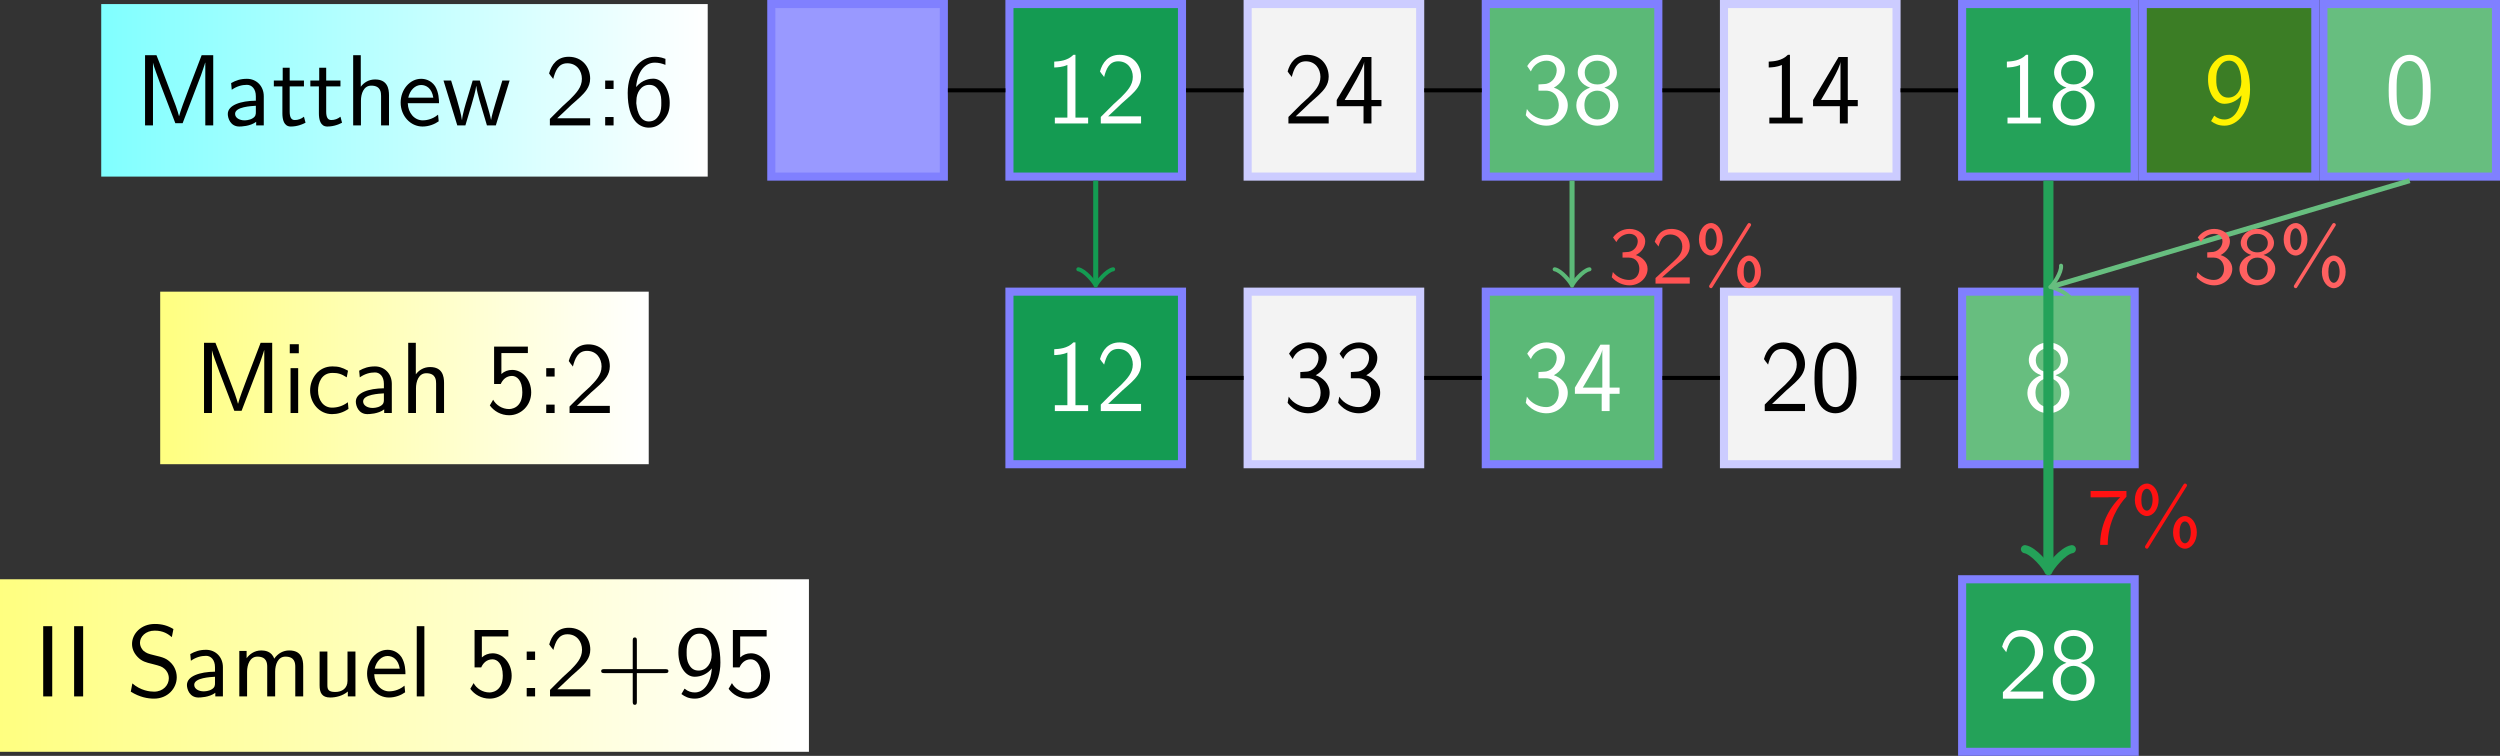 <?xml version="1.0" encoding="UTF-8"?>
<svg xmlns="http://www.w3.org/2000/svg" xmlns:xlink="http://www.w3.org/1999/xlink" width="246.405" height="74.498" viewBox="0 0 246.405 74.498">
<rect x="0" y="0" width="246.405" height="74.498" fill="#333333" stroke="none"/>
<defs>
<g>
<g id="glyph-0-0">
<path d="M 5.281 -3.531 C 4.938 -2.625 4.469 -1.391 4.359 -0.922 L 4.344 -0.922 C 4.297 -1.141 4.172 -1.5 4.031 -1.922 L 2.469 -6.047 L 2.125 -6.922 L 1 -6.922 L 1 0 L 1.781 0 L 1.781 -6.188 C 1.844 -5.859 2.25 -4.781 2.5 -4.094 L 3.984 -0.219 L 4.703 -0.219 L 6.031 -3.688 C 6.344 -4.5 6.438 -4.75 6.516 -4.953 C 6.609 -5.25 6.875 -5.969 6.922 -6.188 L 6.938 -6.188 L 6.938 0 L 7.719 0 L 7.719 -6.922 L 6.578 -6.922 Z M 5.281 -3.531 "/>
</g>
<g id="glyph-0-1">
<path d="M 3.984 -2.875 C 3.984 -3.891 3.25 -4.594 2.328 -4.594 C 1.688 -4.594 1.234 -4.438 0.766 -4.172 L 0.828 -3.516 C 1.344 -3.875 1.844 -4 2.328 -4 C 2.797 -4 3.203 -3.609 3.203 -2.875 L 3.203 -2.438 C 1.703 -2.422 0.438 -2 0.438 -1.125 C 0.438 -0.703 0.703 0.109 1.578 0.109 C 1.719 0.109 2.656 0.094 3.234 -0.359 L 3.234 0 L 3.984 0 Z M 3.203 -1.312 C 3.203 -1.125 3.203 -0.875 2.859 -0.688 C 2.578 -0.516 2.188 -0.5 2.078 -0.5 C 1.609 -0.5 1.156 -0.734 1.156 -1.141 C 1.156 -1.844 2.766 -1.906 3.203 -1.938 Z M 3.203 -1.312 "/>
</g>
<g id="glyph-0-2">
<path d="M 1.75 -3.844 L 3.156 -3.844 L 3.156 -4.422 L 1.75 -4.422 L 1.75 -5.688 L 1.062 -5.688 L 1.062 -4.422 L 0.188 -4.422 L 0.188 -3.844 L 1.031 -3.844 L 1.031 -1.188 C 1.031 -0.594 1.172 0.109 1.859 0.109 C 2.547 0.109 3.062 -0.141 3.312 -0.266 L 3.156 -0.859 C 2.891 -0.641 2.578 -0.531 2.25 -0.531 C 1.891 -0.531 1.75 -0.828 1.75 -1.359 Z M 1.75 -3.844 "/>
</g>
<g id="glyph-0-3">
<path d="M 4.344 -2.969 C 4.344 -3.625 4.188 -4.531 2.969 -4.531 C 2.359 -4.531 1.875 -4.234 1.562 -3.812 L 1.562 -6.922 L 0.812 -6.922 L 0.812 0 L 1.578 0 L 1.578 -2.438 C 1.578 -3.094 1.828 -3.922 2.594 -3.922 C 3.547 -3.922 3.562 -3.219 3.562 -2.906 L 3.562 0 L 4.344 0 Z M 4.344 -2.969 "/>
</g>
<g id="glyph-0-4">
<path d="M 4.125 -2.188 C 4.125 -2.516 4.109 -3.266 3.734 -3.875 C 3.312 -4.484 2.719 -4.594 2.359 -4.594 C 1.25 -4.594 0.344 -3.531 0.344 -2.25 C 0.344 -0.938 1.312 0.109 2.5 0.109 C 3.125 0.109 3.703 -0.125 4.094 -0.406 L 4.031 -1.062 C 3.406 -0.531 2.734 -0.5 2.516 -0.5 C 1.719 -0.5 1.078 -1.203 1.047 -2.188 Z M 1.094 -2.734 C 1.25 -3.484 1.781 -3.984 2.359 -3.984 C 2.875 -3.984 3.422 -3.656 3.562 -2.734 Z M 1.094 -2.734 "/>
</g>
<g id="glyph-0-5">
<path d="M 6.656 -4.422 L 5.938 -4.422 L 5.297 -2.312 C 5.188 -1.953 4.891 -0.969 4.828 -0.531 C 4.781 -0.844 4.531 -1.734 4.359 -2.297 L 3.719 -4.422 L 3.016 -4.422 L 2.453 -2.547 C 2.344 -2.203 2 -1.062 1.969 -0.547 L 1.953 -0.547 C 1.906 -1.031 1.578 -2.156 1.422 -2.703 L 0.891 -4.422 L 0.141 -4.422 L 1.5 0 L 2.297 0 C 2.344 -0.156 2.688 -1.281 2.906 -2.047 C 3.047 -2.516 3.328 -3.5 3.359 -3.875 L 3.375 -3.875 C 3.391 -3.594 3.562 -2.906 3.688 -2.469 L 4.422 0 L 5.297 0 Z M 6.656 -4.422 "/>
</g>
<g id="glyph-0-6">
<path d="M 1.734 -1.875 L 0.5 -0.641 L 0.5 0 L 4.469 0 L 4.469 -0.703 L 2.656 -0.703 C 2.547 -0.703 2.422 -0.703 2.297 -0.703 L 1.219 -0.703 C 1.531 -0.984 2.297 -1.719 2.609 -2.016 C 2.797 -2.188 3.297 -2.609 3.484 -2.797 C 3.938 -3.234 4.469 -3.766 4.469 -4.609 C 4.469 -5.766 3.672 -6.766 2.359 -6.766 C 1.219 -6.766 0.656 -5.984 0.422 -5.125 C 0.531 -4.953 0.594 -4.891 0.609 -4.859 C 0.625 -4.844 0.734 -4.719 0.828 -4.578 C 1.031 -5.344 1.312 -6.125 2.219 -6.125 C 3.156 -6.125 3.656 -5.375 3.656 -4.594 C 3.656 -3.75 3.094 -3.188 2.5 -2.578 Z M 1.734 -1.875 "/>
</g>
<g id="glyph-0-7">
<path d="M 1.797 -4.422 L 0.969 -4.422 L 0.969 -3.594 L 1.797 -3.594 Z M 0.969 -0.828 L 0.969 0 L 1.797 0 L 1.797 -0.828 Z M 0.969 -0.828 "/>
</g>
<g id="glyph-0-8">
<path d="M 4.141 -6.562 C 3.625 -6.766 3.219 -6.766 3.078 -6.766 C 1.672 -6.766 0.422 -5.359 0.422 -3.203 C 0.422 -0.391 1.656 0.219 2.5 0.219 C 3.094 0.219 3.531 -0.016 3.922 -0.453 C 4.359 -0.969 4.562 -1.422 4.562 -2.219 C 4.562 -3.484 3.891 -4.609 2.938 -4.609 C 2.625 -4.609 1.859 -4.531 1.25 -3.781 C 1.391 -5.391 2.172 -6.188 3.094 -6.188 C 3.469 -6.188 3.781 -6.109 4.141 -5.969 Z M 1.266 -2.188 C 1.266 -2.328 1.266 -2.344 1.281 -2.469 C 1.281 -3.203 1.719 -4 2.547 -4 C 3.031 -4 3.312 -3.75 3.516 -3.375 C 3.719 -3.016 3.734 -2.656 3.734 -2.219 C 3.734 -1.875 3.734 -1.422 3.5 -1 C 3.328 -0.734 3.078 -0.391 2.5 -0.391 C 1.453 -0.391 1.297 -1.859 1.266 -2.188 Z M 1.266 -2.188 "/>
</g>
<g id="glyph-0-9">
<path d="M 2.984 -6.766 L 2.781 -6.766 C 2.188 -6.156 1.359 -6.125 0.891 -6.094 L 0.891 -5.516 C 1.219 -5.531 1.688 -5.547 2.188 -5.766 L 2.188 -0.578 L 0.953 -0.578 L 0.953 0 L 4.234 0 L 4.234 -0.578 L 2.984 -0.578 Z M 2.984 -6.766 "/>
</g>
<g id="glyph-0-10">
<path d="M 3.703 -1.703 L 4.688 -1.703 L 4.688 -2.312 L 3.703 -2.312 L 3.703 -6.547 L 2.797 -6.547 L 0.281 -2.312 L 0.281 -1.703 L 2.922 -1.703 L 2.922 0 L 3.703 0 Z M 1.062 -2.312 C 1.578 -3.172 2.984 -5.531 2.984 -6.094 L 2.984 -2.312 Z M 1.062 -2.312 "/>
</g>
<g id="glyph-0-11">
<path d="M 0.922 -5.125 C 1.203 -5.828 1.859 -6.188 2.469 -6.188 C 2.984 -6.188 3.469 -5.875 3.469 -5.25 C 3.469 -4.641 3.062 -4.047 2.453 -3.906 C 2.391 -3.891 2.375 -3.891 1.672 -3.844 L 1.672 -3.234 L 2.375 -3.234 C 3.453 -3.234 3.672 -2.297 3.672 -1.797 C 3.672 -1.031 3.203 -0.391 2.438 -0.391 C 1.75 -0.391 0.969 -0.734 0.531 -1.422 L 0.422 -0.812 C 1.141 0.125 2.062 0.219 2.469 0.219 C 3.672 0.219 4.562 -0.75 4.562 -1.797 C 4.562 -2.703 3.859 -3.312 3.188 -3.531 C 3.938 -3.938 4.281 -4.609 4.281 -5.25 C 4.281 -6.094 3.453 -6.766 2.469 -6.766 C 1.703 -6.766 0.984 -6.359 0.562 -5.656 Z M 0.922 -5.125 "/>
</g>
<g id="glyph-0-12">
<path d="M 3.188 -3.531 C 4.078 -3.828 4.422 -4.484 4.422 -5.016 C 4.422 -5.953 3.562 -6.766 2.5 -6.766 C 1.375 -6.766 0.562 -5.938 0.562 -5.016 C 0.562 -4.484 0.891 -3.828 1.781 -3.531 C 1.062 -3.297 0.422 -2.656 0.422 -1.797 C 0.422 -0.703 1.328 0.219 2.484 0.219 C 3.672 0.219 4.562 -0.734 4.562 -1.797 C 4.562 -2.703 3.859 -3.312 3.188 -3.531 Z M 2.5 -3.844 C 1.719 -3.844 1.25 -4.328 1.25 -5.016 C 1.25 -5.703 1.75 -6.188 2.484 -6.188 C 3.266 -6.188 3.719 -5.656 3.719 -5.016 C 3.719 -4.297 3.203 -3.844 2.5 -3.844 Z M 2.5 -0.391 C 1.797 -0.391 1.219 -0.875 1.219 -1.797 C 1.219 -2.844 1.938 -3.234 2.484 -3.234 C 3.062 -3.234 3.75 -2.828 3.75 -1.797 C 3.75 -0.844 3.125 -0.391 2.5 -0.391 Z M 2.5 -0.391 "/>
</g>
<g id="glyph-0-13">
<path d="M 0.719 -0.234 C 1.062 0.016 1.422 0.219 2.047 0.219 C 3.344 0.219 4.562 -1.172 4.562 -3.344 C 4.562 -6.125 3.375 -6.766 2.516 -6.766 C 1.828 -6.766 1.422 -6.453 1.062 -6.094 C 0.438 -5.406 0.422 -4.75 0.422 -4.328 C 0.422 -3.047 1.078 -1.938 2.031 -1.938 C 2.656 -1.938 3.297 -2.219 3.719 -2.766 C 3.609 -1.156 2.844 -0.391 2.047 -0.391 C 1.719 -0.391 1.391 -0.469 1.031 -0.766 Z M 3.688 -4.344 C 3.703 -4.266 3.703 -4.172 3.703 -4.094 C 3.703 -3.281 3.203 -2.547 2.422 -2.547 C 1.953 -2.547 1.672 -2.766 1.469 -3.141 C 1.25 -3.531 1.234 -3.891 1.234 -4.328 C 1.234 -4.766 1.25 -5.172 1.531 -5.609 C 1.719 -5.906 2 -6.188 2.516 -6.188 C 3.5 -6.188 3.672 -4.828 3.688 -4.344 Z M 3.688 -4.344 "/>
</g>
<g id="glyph-0-14">
<path d="M 4.562 -3.25 C 4.562 -4.031 4.516 -4.969 4.094 -5.766 C 3.688 -6.516 3 -6.766 2.5 -6.766 C 1.906 -6.766 1.203 -6.484 0.797 -5.609 C 0.469 -4.875 0.422 -4.047 0.422 -3.25 C 0.422 -2.469 0.453 -1.734 0.75 -1 C 1.156 -0.047 1.906 0.219 2.484 0.219 C 3.203 0.219 3.844 -0.188 4.156 -0.875 C 4.453 -1.531 4.562 -2.188 4.562 -3.25 Z M 2.5 -0.391 C 1.969 -0.391 1.562 -0.766 1.359 -1.484 C 1.203 -2.047 1.203 -2.594 1.203 -3.375 C 1.203 -4 1.203 -4.594 1.359 -5.141 C 1.422 -5.328 1.672 -6.156 2.484 -6.156 C 3.266 -6.156 3.516 -5.391 3.594 -5.219 C 3.781 -4.656 3.781 -3.984 3.781 -3.375 C 3.781 -2.719 3.781 -2.078 3.594 -1.453 C 3.344 -0.547 2.812 -0.391 2.5 -0.391 Z M 2.5 -0.391 "/>
</g>
<g id="glyph-0-15">
<path d="M 1.625 -6.781 L 0.734 -6.781 L 0.734 -5.891 L 1.625 -5.891 Z M 1.562 -4.422 L 0.812 -4.422 L 0.812 0 L 1.562 0 Z M 1.562 -4.422 "/>
</g>
<g id="glyph-0-16">
<path d="M 4.094 -4.172 C 3.5 -4.5 3.156 -4.594 2.547 -4.594 C 1.172 -4.594 0.359 -3.391 0.359 -2.219 C 0.359 -0.984 1.266 0.109 2.516 0.109 C 3.047 0.109 3.594 -0.031 4.141 -0.406 L 4.078 -1.062 C 3.562 -0.672 3.031 -0.531 2.516 -0.531 C 1.688 -0.531 1.141 -1.25 1.141 -2.219 C 1.141 -3 1.5 -3.953 2.562 -3.953 C 3.078 -3.953 3.422 -3.875 3.969 -3.516 Z M 4.094 -4.172 "/>
</g>
<g id="glyph-0-17">
<path d="M 1.531 -5.906 L 4.141 -5.906 L 4.141 -6.547 L 0.812 -6.547 L 0.812 -2.859 L 1.469 -2.859 C 1.641 -3.266 2 -3.656 2.578 -3.656 C 3.047 -3.656 3.594 -3.234 3.594 -2.047 C 3.594 -0.391 2.375 -0.391 2.281 -0.391 C 1.609 -0.391 1 -0.781 0.719 -1.312 L 0.391 -0.75 C 0.797 -0.188 1.484 0.219 2.297 0.219 C 3.484 0.219 4.469 -0.766 4.469 -2.031 C 4.469 -3.266 3.625 -4.25 2.594 -4.25 C 2.188 -4.25 1.812 -4.109 1.531 -3.844 Z M 1.531 -5.906 "/>
</g>
<g id="glyph-0-18">
<path d="M 1.828 -6.922 L 0.938 -6.922 L 0.938 0 L 1.828 0 Z M 1.828 -6.922 "/>
</g>
<g id="glyph-0-19">
<path d="M 4.641 -6.641 C 4.094 -6.969 3.531 -7.141 2.812 -7.141 C 1.422 -7.141 0.562 -6.156 0.562 -5.172 C 0.562 -4.75 0.703 -4.328 1.094 -3.906 C 1.516 -3.453 1.953 -3.344 2.547 -3.203 C 3.391 -2.984 3.484 -2.953 3.766 -2.719 C 3.969 -2.547 4.188 -2.219 4.188 -1.781 C 4.188 -1.125 3.641 -0.469 2.734 -0.469 C 2.328 -0.469 1.422 -0.562 0.594 -1.281 L 0.438 -0.469 C 1.312 0.078 2.109 0.219 2.734 0.219 C 4.062 0.219 4.969 -0.781 4.969 -1.891 C 4.969 -2.531 4.672 -3.016 4.453 -3.25 C 3.984 -3.75 3.656 -3.844 2.734 -4.062 C 2.156 -4.203 2 -4.25 1.688 -4.5 C 1.625 -4.562 1.344 -4.859 1.344 -5.297 C 1.344 -5.875 1.891 -6.484 2.797 -6.484 C 3.641 -6.484 4.109 -6.156 4.484 -5.844 Z M 4.641 -6.641 "/>
</g>
<g id="glyph-0-20">
<path d="M 7.109 -2.969 C 7.109 -3.641 6.953 -4.531 5.734 -4.531 C 5.141 -4.531 4.625 -4.25 4.25 -3.719 C 4 -4.469 3.297 -4.531 2.984 -4.531 C 2.266 -4.531 1.797 -4.125 1.531 -3.766 L 1.531 -4.484 L 0.812 -4.484 L 0.812 0 L 1.578 0 L 1.578 -2.438 C 1.578 -3.125 1.859 -3.922 2.594 -3.922 C 3.516 -3.922 3.562 -3.281 3.562 -2.906 L 3.562 0 L 4.344 0 L 4.344 -2.438 C 4.344 -3.125 4.609 -3.922 5.359 -3.922 C 6.281 -3.922 6.328 -3.281 6.328 -2.906 L 6.328 0 L 7.109 0 Z M 7.109 -2.969 "/>
</g>
<g id="glyph-0-21">
<path d="M 4.344 -4.422 L 3.562 -4.422 L 3.562 -1.531 C 3.562 -0.781 3 -0.438 2.359 -0.438 C 1.656 -0.438 1.578 -0.703 1.578 -1.125 L 1.578 -4.422 L 0.812 -4.422 L 0.812 -1.094 C 0.812 -0.375 1.031 0.109 1.859 0.109 C 2.391 0.109 3.094 -0.047 3.594 -0.484 L 3.594 0 L 4.344 0 Z M 4.344 -4.422 "/>
</g>
<g id="glyph-0-22">
<path d="M 1.562 -6.922 L 0.812 -6.922 L 0.812 0 L 1.562 0 Z M 1.562 -6.922 "/>
</g>
<g id="glyph-0-23">
<path d="M 4.078 -2.297 L 6.859 -2.297 C 7 -2.297 7.188 -2.297 7.188 -2.5 C 7.188 -2.688 7 -2.688 6.859 -2.688 L 4.078 -2.688 L 4.078 -5.484 C 4.078 -5.625 4.078 -5.812 3.875 -5.812 C 3.672 -5.812 3.672 -5.625 3.672 -5.484 L 3.672 -2.688 L 0.891 -2.688 C 0.75 -2.688 0.562 -2.688 0.562 -2.5 C 0.562 -2.297 0.75 -2.297 0.891 -2.297 L 3.672 -2.297 L 3.672 0.5 C 3.672 0.641 3.672 0.828 3.875 0.828 C 4.078 0.828 4.078 0.641 4.078 0.5 Z M 4.078 -2.297 "/>
</g>
<g id="glyph-1-0">
<path d="M 0.797 -4.094 C 1.125 -4.719 1.703 -4.906 2.078 -4.906 C 2.547 -4.906 2.906 -4.625 2.906 -4.172 C 2.906 -3.75 2.609 -3.234 2.016 -3.125 C 1.969 -3.125 1.938 -3.125 1.406 -3.078 L 1.406 -2.562 L 2.031 -2.562 C 2.781 -2.562 3.062 -1.953 3.062 -1.453 C 3.062 -0.844 2.688 -0.359 2.062 -0.359 C 1.5 -0.359 0.859 -0.625 0.453 -1.141 L 0.344 -0.625 C 0.812 -0.109 1.453 0.172 2.078 0.172 C 3.125 0.172 3.875 -0.609 3.875 -1.453 C 3.875 -2.109 3.344 -2.625 2.719 -2.812 C 3.328 -3.125 3.641 -3.656 3.641 -4.172 C 3.641 -4.859 2.938 -5.391 2.094 -5.391 C 1.391 -5.391 0.812 -5.031 0.469 -4.547 Z M 0.797 -4.094 "/>
</g>
<g id="glyph-1-1">
<path d="M 2.25 -0.609 C 2.156 -0.609 2.062 -0.609 1.969 -0.609 L 1.062 -0.609 L 2.297 -1.703 C 2.438 -1.828 2.828 -2.125 2.984 -2.25 C 3.328 -2.562 3.797 -2.984 3.797 -3.672 C 3.797 -4.578 3.125 -5.391 1.984 -5.391 C 1.141 -5.391 0.625 -4.938 0.344 -4.125 L 0.719 -3.656 C 0.906 -4.328 1.188 -4.844 1.875 -4.844 C 2.547 -4.844 3.062 -4.375 3.062 -3.656 C 3.062 -3 2.672 -2.625 2.188 -2.172 C 2.031 -2.016 1.609 -1.656 1.438 -1.484 C 1.203 -1.281 0.656 -0.75 0.422 -0.547 L 0.422 0 L 3.797 0 L 3.797 -0.609 Z M 2.25 -0.609 "/>
</g>
<g id="glyph-1-2">
<path d="M 5.531 -5.625 C 5.594 -5.719 5.609 -5.734 5.609 -5.797 C 5.609 -5.891 5.516 -5.969 5.422 -5.969 C 5.328 -5.969 5.297 -5.922 5.234 -5.828 L 1.547 0.094 C 1.5 0.172 1.469 0.203 1.469 0.266 C 1.469 0.359 1.547 0.453 1.656 0.453 C 1.75 0.453 1.781 0.391 1.828 0.312 Z M 6.578 -1.156 C 6.578 -2.078 6.031 -2.766 5.406 -2.766 C 4.812 -2.766 4.234 -2.109 4.234 -1.156 C 4.234 -0.188 4.828 0.453 5.406 0.453 C 6.047 0.453 6.578 -0.25 6.578 -1.156 Z M 5.406 -0.078 C 5.234 -0.078 5.078 -0.219 4.984 -0.438 C 4.891 -0.672 4.875 -0.922 4.875 -1.156 C 4.875 -2.172 5.297 -2.234 5.406 -2.234 C 5.75 -2.234 5.984 -1.734 5.984 -1.156 C 5.984 -0.562 5.734 -0.078 5.406 -0.078 Z M 2.812 -4.359 C 2.812 -5.297 2.266 -5.969 1.656 -5.969 C 1.062 -5.969 0.469 -5.344 0.469 -4.359 C 0.469 -3.422 1.047 -2.766 1.656 -2.766 C 2.281 -2.766 2.812 -3.469 2.812 -4.359 Z M 1.656 -3.297 C 1.469 -3.297 1.312 -3.438 1.219 -3.656 C 1.125 -3.875 1.109 -4.125 1.109 -4.359 C 1.109 -5.375 1.531 -5.453 1.656 -5.453 C 1.984 -5.453 2.219 -4.938 2.219 -4.375 C 2.219 -3.781 1.969 -3.297 1.656 -3.297 Z M 1.656 -3.297 "/>
</g>
<g id="glyph-1-3">
<path d="M 1.969 -4.609 C 2.062 -4.609 2.156 -4.625 2.25 -4.625 L 3.266 -4.625 C 2.047 -3.438 1.281 -1.766 1.281 0.078 L 2.031 0.078 C 2.031 -2.25 3.156 -3.922 3.875 -4.672 L 3.875 -5.234 L 0.344 -5.234 L 0.344 -4.609 Z M 1.969 -4.609 "/>
</g>
<g id="glyph-1-4">
<path d="M 2.719 -2.828 C 3.25 -2.984 3.75 -3.406 3.75 -4 C 3.75 -4.719 3.062 -5.391 2.109 -5.391 C 1.156 -5.391 0.469 -4.719 0.469 -4 C 0.469 -3.406 0.984 -2.984 1.5 -2.828 C 0.797 -2.609 0.344 -2.062 0.344 -1.453 C 0.344 -0.594 1.109 0.172 2.109 0.172 C 3.109 0.172 3.875 -0.594 3.875 -1.453 C 3.875 -2.062 3.422 -2.609 2.719 -2.828 Z M 2.109 -3.078 C 1.547 -3.078 1.078 -3.406 1.078 -4 C 1.078 -4.5 1.438 -4.906 2.109 -4.906 C 2.766 -4.906 3.141 -4.5 3.141 -4 C 3.141 -3.422 2.688 -3.078 2.109 -3.078 Z M 2.109 -0.359 C 1.562 -0.359 1.078 -0.703 1.078 -1.453 C 1.078 -2.172 1.531 -2.562 2.109 -2.562 C 2.688 -2.562 3.141 -2.172 3.141 -1.453 C 3.141 -0.703 2.656 -0.359 2.109 -0.359 Z M 2.109 -0.359 "/>
</g>
</g>
<clipPath id="clip-0">
<path clip-rule="nonzero" d="M 9.977 0.398 L 69.754 0.398 L 69.754 17.406 L 9.977 17.406 Z M 9.977 0.398 "/>
</clipPath>
<linearGradient id="linear-pattern-0" gradientUnits="userSpaceOnUse" x1="0" y1="25.003" x2="0" y2="74.997" gradientTransform="matrix(0, -0.34, -1.196, 0, 99.647, 25.913)">
<stop offset="0" stop-color="rgb(99.997%, 100%, 100%)" stop-opacity="1"/>
<stop offset="0.008" stop-color="rgb(99.802%, 100%, 100%)" stop-opacity="1"/>
<stop offset="0.016" stop-color="rgb(99.411%, 100%, 100%)" stop-opacity="1"/>
<stop offset="0.023" stop-color="rgb(99.02%, 100%, 100%)" stop-opacity="1"/>
<stop offset="0.031" stop-color="rgb(98.63%, 100%, 100%)" stop-opacity="1"/>
<stop offset="0.039" stop-color="rgb(98.239%, 100%, 100%)" stop-opacity="1"/>
<stop offset="0.047" stop-color="rgb(97.849%, 100%, 100%)" stop-opacity="1"/>
<stop offset="0.055" stop-color="rgb(97.458%, 100%, 100%)" stop-opacity="1"/>
<stop offset="0.062" stop-color="rgb(97.067%, 100%, 100%)" stop-opacity="1"/>
<stop offset="0.07" stop-color="rgb(96.677%, 100%, 100%)" stop-opacity="1"/>
<stop offset="0.078" stop-color="rgb(96.286%, 100%, 100%)" stop-opacity="1"/>
<stop offset="0.086" stop-color="rgb(95.895%, 100%, 100%)" stop-opacity="1"/>
<stop offset="0.094" stop-color="rgb(95.505%, 100%, 100%)" stop-opacity="1"/>
<stop offset="0.102" stop-color="rgb(95.114%, 100%, 100%)" stop-opacity="1"/>
<stop offset="0.109" stop-color="rgb(94.724%, 100%, 100%)" stop-opacity="1"/>
<stop offset="0.117" stop-color="rgb(94.333%, 100%, 100%)" stop-opacity="1"/>
<stop offset="0.125" stop-color="rgb(93.942%, 100%, 100%)" stop-opacity="1"/>
<stop offset="0.133" stop-color="rgb(93.552%, 100%, 100%)" stop-opacity="1"/>
<stop offset="0.141" stop-color="rgb(93.161%, 100%, 100%)" stop-opacity="1"/>
<stop offset="0.148" stop-color="rgb(92.77%, 100%, 100%)" stop-opacity="1"/>
<stop offset="0.156" stop-color="rgb(92.38%, 100%, 100%)" stop-opacity="1"/>
<stop offset="0.164" stop-color="rgb(91.989%, 100%, 100%)" stop-opacity="1"/>
<stop offset="0.172" stop-color="rgb(91.599%, 100%, 100%)" stop-opacity="1"/>
<stop offset="0.18" stop-color="rgb(91.209%, 100%, 100%)" stop-opacity="1"/>
<stop offset="0.188" stop-color="rgb(90.819%, 100%, 100%)" stop-opacity="1"/>
<stop offset="0.195" stop-color="rgb(90.428%, 100%, 100%)" stop-opacity="1"/>
<stop offset="0.203" stop-color="rgb(90.038%, 100%, 100%)" stop-opacity="1"/>
<stop offset="0.211" stop-color="rgb(89.647%, 100%, 100%)" stop-opacity="1"/>
<stop offset="0.219" stop-color="rgb(89.256%, 100%, 100%)" stop-opacity="1"/>
<stop offset="0.227" stop-color="rgb(88.866%, 100%, 100%)" stop-opacity="1"/>
<stop offset="0.234" stop-color="rgb(88.475%, 100%, 100%)" stop-opacity="1"/>
<stop offset="0.242" stop-color="rgb(88.084%, 100%, 100%)" stop-opacity="1"/>
<stop offset="0.25" stop-color="rgb(87.694%, 100%, 100%)" stop-opacity="1"/>
<stop offset="0.258" stop-color="rgb(87.303%, 100%, 100%)" stop-opacity="1"/>
<stop offset="0.266" stop-color="rgb(86.913%, 100%, 100%)" stop-opacity="1"/>
<stop offset="0.273" stop-color="rgb(86.522%, 100%, 100%)" stop-opacity="1"/>
<stop offset="0.281" stop-color="rgb(86.131%, 100%, 100%)" stop-opacity="1"/>
<stop offset="0.289" stop-color="rgb(85.741%, 100%, 100%)" stop-opacity="1"/>
<stop offset="0.297" stop-color="rgb(85.35%, 100%, 100%)" stop-opacity="1"/>
<stop offset="0.305" stop-color="rgb(84.959%, 100%, 100%)" stop-opacity="1"/>
<stop offset="0.312" stop-color="rgb(84.569%, 100%, 100%)" stop-opacity="1"/>
<stop offset="0.32" stop-color="rgb(84.178%, 100%, 100%)" stop-opacity="1"/>
<stop offset="0.328" stop-color="rgb(83.788%, 100%, 100%)" stop-opacity="1"/>
<stop offset="0.336" stop-color="rgb(83.397%, 100%, 100%)" stop-opacity="1"/>
<stop offset="0.344" stop-color="rgb(83.006%, 100%, 100%)" stop-opacity="1"/>
<stop offset="0.352" stop-color="rgb(82.616%, 100%, 100%)" stop-opacity="1"/>
<stop offset="0.359" stop-color="rgb(82.225%, 100%, 100%)" stop-opacity="1"/>
<stop offset="0.367" stop-color="rgb(81.834%, 100%, 100%)" stop-opacity="1"/>
<stop offset="0.375" stop-color="rgb(81.444%, 100%, 100%)" stop-opacity="1"/>
<stop offset="0.383" stop-color="rgb(81.053%, 100%, 100%)" stop-opacity="1"/>
<stop offset="0.391" stop-color="rgb(80.663%, 100%, 100%)" stop-opacity="1"/>
<stop offset="0.398" stop-color="rgb(80.272%, 100%, 100%)" stop-opacity="1"/>
<stop offset="0.406" stop-color="rgb(79.881%, 100%, 100%)" stop-opacity="1"/>
<stop offset="0.414" stop-color="rgb(79.492%, 100%, 100%)" stop-opacity="1"/>
<stop offset="0.422" stop-color="rgb(79.102%, 100%, 100%)" stop-opacity="1"/>
<stop offset="0.43" stop-color="rgb(78.711%, 100%, 100%)" stop-opacity="1"/>
<stop offset="0.438" stop-color="rgb(78.32%, 100%, 100%)" stop-opacity="1"/>
<stop offset="0.445" stop-color="rgb(77.93%, 100%, 100%)" stop-opacity="1"/>
<stop offset="0.453" stop-color="rgb(77.539%, 100%, 100%)" stop-opacity="1"/>
<stop offset="0.461" stop-color="rgb(77.148%, 100%, 100%)" stop-opacity="1"/>
<stop offset="0.469" stop-color="rgb(76.758%, 100%, 100%)" stop-opacity="1"/>
<stop offset="0.477" stop-color="rgb(76.367%, 100%, 100%)" stop-opacity="1"/>
<stop offset="0.484" stop-color="rgb(75.977%, 100%, 100%)" stop-opacity="1"/>
<stop offset="0.492" stop-color="rgb(75.586%, 100%, 100%)" stop-opacity="1"/>
<stop offset="0.5" stop-color="rgb(75.195%, 100%, 100%)" stop-opacity="1"/>
<stop offset="0.508" stop-color="rgb(74.805%, 100%, 100%)" stop-opacity="1"/>
<stop offset="0.516" stop-color="rgb(74.414%, 100%, 100%)" stop-opacity="1"/>
<stop offset="0.523" stop-color="rgb(74.023%, 100%, 100%)" stop-opacity="1"/>
<stop offset="0.531" stop-color="rgb(73.633%, 100%, 100%)" stop-opacity="1"/>
<stop offset="0.539" stop-color="rgb(73.242%, 100%, 100%)" stop-opacity="1"/>
<stop offset="0.547" stop-color="rgb(72.852%, 100%, 100%)" stop-opacity="1"/>
<stop offset="0.555" stop-color="rgb(72.461%, 100%, 100%)" stop-opacity="1"/>
<stop offset="0.562" stop-color="rgb(72.07%, 100%, 100%)" stop-opacity="1"/>
<stop offset="0.57" stop-color="rgb(71.68%, 100%, 100%)" stop-opacity="1"/>
<stop offset="0.578" stop-color="rgb(71.289%, 100%, 100%)" stop-opacity="1"/>
<stop offset="0.586" stop-color="rgb(70.898%, 100%, 100%)" stop-opacity="1"/>
<stop offset="0.594" stop-color="rgb(70.508%, 100%, 100%)" stop-opacity="1"/>
<stop offset="0.602" stop-color="rgb(70.117%, 100%, 100%)" stop-opacity="1"/>
<stop offset="0.609" stop-color="rgb(69.727%, 100%, 100%)" stop-opacity="1"/>
<stop offset="0.617" stop-color="rgb(69.336%, 100%, 100%)" stop-opacity="1"/>
<stop offset="0.625" stop-color="rgb(68.945%, 100%, 100%)" stop-opacity="1"/>
<stop offset="0.633" stop-color="rgb(68.555%, 100%, 100%)" stop-opacity="1"/>
<stop offset="0.641" stop-color="rgb(68.164%, 100%, 100%)" stop-opacity="1"/>
<stop offset="0.648" stop-color="rgb(67.775%, 100%, 100%)" stop-opacity="1"/>
<stop offset="0.656" stop-color="rgb(67.384%, 100%, 100%)" stop-opacity="1"/>
<stop offset="0.664" stop-color="rgb(66.994%, 100%, 100%)" stop-opacity="1"/>
<stop offset="0.672" stop-color="rgb(66.603%, 100%, 100%)" stop-opacity="1"/>
<stop offset="0.68" stop-color="rgb(66.212%, 100%, 100%)" stop-opacity="1"/>
<stop offset="0.688" stop-color="rgb(65.822%, 100%, 100%)" stop-opacity="1"/>
<stop offset="0.695" stop-color="rgb(65.431%, 100%, 100%)" stop-opacity="1"/>
<stop offset="0.703" stop-color="rgb(65.041%, 100%, 100%)" stop-opacity="1"/>
<stop offset="0.711" stop-color="rgb(64.65%, 100%, 100%)" stop-opacity="1"/>
<stop offset="0.719" stop-color="rgb(64.259%, 100%, 100%)" stop-opacity="1"/>
<stop offset="0.727" stop-color="rgb(63.869%, 100%, 100%)" stop-opacity="1"/>
<stop offset="0.734" stop-color="rgb(63.478%, 100%, 100%)" stop-opacity="1"/>
<stop offset="0.742" stop-color="rgb(63.087%, 100%, 100%)" stop-opacity="1"/>
<stop offset="0.75" stop-color="rgb(62.697%, 100%, 100%)" stop-opacity="1"/>
<stop offset="0.758" stop-color="rgb(62.306%, 100%, 100%)" stop-opacity="1"/>
<stop offset="0.766" stop-color="rgb(61.916%, 100%, 100%)" stop-opacity="1"/>
<stop offset="0.773" stop-color="rgb(61.525%, 100%, 100%)" stop-opacity="1"/>
<stop offset="0.781" stop-color="rgb(61.134%, 100%, 100%)" stop-opacity="1"/>
<stop offset="0.789" stop-color="rgb(60.744%, 100%, 100%)" stop-opacity="1"/>
<stop offset="0.797" stop-color="rgb(60.353%, 100%, 100%)" stop-opacity="1"/>
<stop offset="0.805" stop-color="rgb(59.962%, 100%, 100%)" stop-opacity="1"/>
<stop offset="0.812" stop-color="rgb(59.572%, 100%, 100%)" stop-opacity="1"/>
<stop offset="0.82" stop-color="rgb(59.181%, 100%, 100%)" stop-opacity="1"/>
<stop offset="0.828" stop-color="rgb(58.791%, 100%, 100%)" stop-opacity="1"/>
<stop offset="0.836" stop-color="rgb(58.4%, 100%, 100%)" stop-opacity="1"/>
<stop offset="0.844" stop-color="rgb(58.009%, 100%, 100%)" stop-opacity="1"/>
<stop offset="0.852" stop-color="rgb(57.619%, 100%, 100%)" stop-opacity="1"/>
<stop offset="0.859" stop-color="rgb(57.228%, 100%, 100%)" stop-opacity="1"/>
<stop offset="0.867" stop-color="rgb(56.837%, 100%, 100%)" stop-opacity="1"/>
<stop offset="0.875" stop-color="rgb(56.447%, 100%, 100%)" stop-opacity="1"/>
<stop offset="0.883" stop-color="rgb(56.058%, 100%, 100%)" stop-opacity="1"/>
<stop offset="0.891" stop-color="rgb(55.667%, 100%, 100%)" stop-opacity="1"/>
<stop offset="0.898" stop-color="rgb(55.276%, 100%, 100%)" stop-opacity="1"/>
<stop offset="0.906" stop-color="rgb(54.886%, 100%, 100%)" stop-opacity="1"/>
<stop offset="0.914" stop-color="rgb(54.495%, 100%, 100%)" stop-opacity="1"/>
<stop offset="0.922" stop-color="rgb(54.105%, 100%, 100%)" stop-opacity="1"/>
<stop offset="0.93" stop-color="rgb(53.714%, 100%, 100%)" stop-opacity="1"/>
<stop offset="0.938" stop-color="rgb(53.323%, 100%, 100%)" stop-opacity="1"/>
<stop offset="0.945" stop-color="rgb(52.933%, 100%, 100%)" stop-opacity="1"/>
<stop offset="0.953" stop-color="rgb(52.542%, 100%, 100%)" stop-opacity="1"/>
<stop offset="0.961" stop-color="rgb(52.151%, 100%, 100%)" stop-opacity="1"/>
<stop offset="0.969" stop-color="rgb(51.761%, 100%, 100%)" stop-opacity="1"/>
<stop offset="0.977" stop-color="rgb(51.37%, 100%, 100%)" stop-opacity="1"/>
<stop offset="0.984" stop-color="rgb(50.98%, 100%, 100%)" stop-opacity="1"/>
<stop offset="0.992" stop-color="rgb(50.589%, 100%, 100%)" stop-opacity="1"/>
<stop offset="1" stop-color="rgb(50.198%, 100%, 100%)" stop-opacity="1"/>
</linearGradient>
<clipPath id="clip-1">
<path clip-rule="nonzero" d="M 229 0 L 246.406 0 L 246.406 18 L 229 18 Z M 229 0 "/>
</clipPath>
<clipPath id="clip-2">
<path clip-rule="nonzero" d="M 228 0 L 246.406 0 L 246.406 18 L 228 18 Z M 228 0 "/>
</clipPath>
<clipPath id="clip-3">
<path clip-rule="nonzero" d="M 15.789 28.746 L 63.941 28.746 L 63.941 45.754 L 15.789 45.754 Z M 15.789 28.746 "/>
</clipPath>
<linearGradient id="linear-pattern-1" gradientUnits="userSpaceOnUse" x1="0" y1="25.003" x2="0" y2="74.997" gradientTransform="matrix(0, -0.34, -0.963, 0, 88.022, 54.26)">
<stop offset="0" stop-color="rgb(100%, 100%, 99.997%)" stop-opacity="1"/>
<stop offset="0.008" stop-color="rgb(100%, 100%, 99.802%)" stop-opacity="1"/>
<stop offset="0.016" stop-color="rgb(100%, 100%, 99.411%)" stop-opacity="1"/>
<stop offset="0.023" stop-color="rgb(100%, 100%, 99.02%)" stop-opacity="1"/>
<stop offset="0.031" stop-color="rgb(100%, 100%, 98.63%)" stop-opacity="1"/>
<stop offset="0.039" stop-color="rgb(100%, 100%, 98.239%)" stop-opacity="1"/>
<stop offset="0.047" stop-color="rgb(100%, 100%, 97.849%)" stop-opacity="1"/>
<stop offset="0.055" stop-color="rgb(100%, 100%, 97.458%)" stop-opacity="1"/>
<stop offset="0.062" stop-color="rgb(100%, 100%, 97.067%)" stop-opacity="1"/>
<stop offset="0.07" stop-color="rgb(100%, 100%, 96.677%)" stop-opacity="1"/>
<stop offset="0.078" stop-color="rgb(100%, 100%, 96.286%)" stop-opacity="1"/>
<stop offset="0.086" stop-color="rgb(100%, 100%, 95.895%)" stop-opacity="1"/>
<stop offset="0.094" stop-color="rgb(100%, 100%, 95.505%)" stop-opacity="1"/>
<stop offset="0.102" stop-color="rgb(100%, 100%, 95.114%)" stop-opacity="1"/>
<stop offset="0.109" stop-color="rgb(100%, 100%, 94.724%)" stop-opacity="1"/>
<stop offset="0.117" stop-color="rgb(100%, 100%, 94.333%)" stop-opacity="1"/>
<stop offset="0.125" stop-color="rgb(100%, 100%, 93.942%)" stop-opacity="1"/>
<stop offset="0.133" stop-color="rgb(100%, 100%, 93.552%)" stop-opacity="1"/>
<stop offset="0.141" stop-color="rgb(100%, 100%, 93.161%)" stop-opacity="1"/>
<stop offset="0.148" stop-color="rgb(100%, 100%, 92.77%)" stop-opacity="1"/>
<stop offset="0.156" stop-color="rgb(100%, 100%, 92.38%)" stop-opacity="1"/>
<stop offset="0.164" stop-color="rgb(100%, 100%, 91.989%)" stop-opacity="1"/>
<stop offset="0.172" stop-color="rgb(100%, 100%, 91.599%)" stop-opacity="1"/>
<stop offset="0.18" stop-color="rgb(100%, 100%, 91.208%)" stop-opacity="1"/>
<stop offset="0.188" stop-color="rgb(100%, 100%, 90.819%)" stop-opacity="1"/>
<stop offset="0.195" stop-color="rgb(100%, 100%, 90.428%)" stop-opacity="1"/>
<stop offset="0.203" stop-color="rgb(100%, 100%, 90.038%)" stop-opacity="1"/>
<stop offset="0.211" stop-color="rgb(100%, 100%, 89.647%)" stop-opacity="1"/>
<stop offset="0.219" stop-color="rgb(100%, 100%, 89.256%)" stop-opacity="1"/>
<stop offset="0.227" stop-color="rgb(100%, 100%, 88.866%)" stop-opacity="1"/>
<stop offset="0.234" stop-color="rgb(100%, 100%, 88.475%)" stop-opacity="1"/>
<stop offset="0.242" stop-color="rgb(100%, 100%, 88.084%)" stop-opacity="1"/>
<stop offset="0.25" stop-color="rgb(100%, 100%, 87.694%)" stop-opacity="1"/>
<stop offset="0.258" stop-color="rgb(100%, 100%, 87.303%)" stop-opacity="1"/>
<stop offset="0.266" stop-color="rgb(100%, 100%, 86.913%)" stop-opacity="1"/>
<stop offset="0.273" stop-color="rgb(100%, 100%, 86.522%)" stop-opacity="1"/>
<stop offset="0.281" stop-color="rgb(100%, 100%, 86.131%)" stop-opacity="1"/>
<stop offset="0.289" stop-color="rgb(100%, 100%, 85.741%)" stop-opacity="1"/>
<stop offset="0.297" stop-color="rgb(100%, 100%, 85.35%)" stop-opacity="1"/>
<stop offset="0.305" stop-color="rgb(100%, 100%, 84.959%)" stop-opacity="1"/>
<stop offset="0.312" stop-color="rgb(100%, 100%, 84.569%)" stop-opacity="1"/>
<stop offset="0.32" stop-color="rgb(100%, 100%, 84.178%)" stop-opacity="1"/>
<stop offset="0.328" stop-color="rgb(100%, 100%, 83.788%)" stop-opacity="1"/>
<stop offset="0.336" stop-color="rgb(100%, 100%, 83.397%)" stop-opacity="1"/>
<stop offset="0.344" stop-color="rgb(100%, 100%, 83.006%)" stop-opacity="1"/>
<stop offset="0.352" stop-color="rgb(100%, 100%, 82.616%)" stop-opacity="1"/>
<stop offset="0.359" stop-color="rgb(100%, 100%, 82.225%)" stop-opacity="1"/>
<stop offset="0.367" stop-color="rgb(100%, 100%, 81.834%)" stop-opacity="1"/>
<stop offset="0.375" stop-color="rgb(100%, 100%, 81.444%)" stop-opacity="1"/>
<stop offset="0.383" stop-color="rgb(100%, 100%, 81.053%)" stop-opacity="1"/>
<stop offset="0.391" stop-color="rgb(100%, 100%, 80.663%)" stop-opacity="1"/>
<stop offset="0.398" stop-color="rgb(100%, 100%, 80.272%)" stop-opacity="1"/>
<stop offset="0.406" stop-color="rgb(100%, 100%, 79.881%)" stop-opacity="1"/>
<stop offset="0.414" stop-color="rgb(100%, 100%, 79.492%)" stop-opacity="1"/>
<stop offset="0.422" stop-color="rgb(100%, 100%, 79.102%)" stop-opacity="1"/>
<stop offset="0.43" stop-color="rgb(100%, 100%, 78.711%)" stop-opacity="1"/>
<stop offset="0.438" stop-color="rgb(100%, 100%, 78.32%)" stop-opacity="1"/>
<stop offset="0.445" stop-color="rgb(100%, 100%, 77.93%)" stop-opacity="1"/>
<stop offset="0.453" stop-color="rgb(100%, 100%, 77.539%)" stop-opacity="1"/>
<stop offset="0.461" stop-color="rgb(100%, 100%, 77.148%)" stop-opacity="1"/>
<stop offset="0.469" stop-color="rgb(100%, 100%, 76.758%)" stop-opacity="1"/>
<stop offset="0.477" stop-color="rgb(100%, 100%, 76.367%)" stop-opacity="1"/>
<stop offset="0.484" stop-color="rgb(100%, 100%, 75.977%)" stop-opacity="1"/>
<stop offset="0.492" stop-color="rgb(100%, 100%, 75.586%)" stop-opacity="1"/>
<stop offset="0.5" stop-color="rgb(100%, 100%, 75.195%)" stop-opacity="1"/>
<stop offset="0.508" stop-color="rgb(100%, 100%, 74.805%)" stop-opacity="1"/>
<stop offset="0.516" stop-color="rgb(100%, 100%, 74.414%)" stop-opacity="1"/>
<stop offset="0.523" stop-color="rgb(100%, 100%, 74.023%)" stop-opacity="1"/>
<stop offset="0.531" stop-color="rgb(100%, 100%, 73.633%)" stop-opacity="1"/>
<stop offset="0.539" stop-color="rgb(100%, 100%, 73.242%)" stop-opacity="1"/>
<stop offset="0.547" stop-color="rgb(100%, 100%, 72.852%)" stop-opacity="1"/>
<stop offset="0.555" stop-color="rgb(100%, 100%, 72.461%)" stop-opacity="1"/>
<stop offset="0.562" stop-color="rgb(100%, 100%, 72.07%)" stop-opacity="1"/>
<stop offset="0.57" stop-color="rgb(100%, 100%, 71.68%)" stop-opacity="1"/>
<stop offset="0.578" stop-color="rgb(100%, 100%, 71.289%)" stop-opacity="1"/>
<stop offset="0.586" stop-color="rgb(100%, 100%, 70.898%)" stop-opacity="1"/>
<stop offset="0.594" stop-color="rgb(100%, 100%, 70.508%)" stop-opacity="1"/>
<stop offset="0.602" stop-color="rgb(100%, 100%, 70.117%)" stop-opacity="1"/>
<stop offset="0.609" stop-color="rgb(100%, 100%, 69.727%)" stop-opacity="1"/>
<stop offset="0.617" stop-color="rgb(100%, 100%, 69.336%)" stop-opacity="1"/>
<stop offset="0.625" stop-color="rgb(100%, 100%, 68.945%)" stop-opacity="1"/>
<stop offset="0.633" stop-color="rgb(100%, 100%, 68.555%)" stop-opacity="1"/>
<stop offset="0.641" stop-color="rgb(100%, 100%, 68.164%)" stop-opacity="1"/>
<stop offset="0.648" stop-color="rgb(100%, 100%, 67.775%)" stop-opacity="1"/>
<stop offset="0.656" stop-color="rgb(100%, 100%, 67.384%)" stop-opacity="1"/>
<stop offset="0.664" stop-color="rgb(100%, 100%, 66.994%)" stop-opacity="1"/>
<stop offset="0.672" stop-color="rgb(100%, 100%, 66.603%)" stop-opacity="1"/>
<stop offset="0.68" stop-color="rgb(100%, 100%, 66.212%)" stop-opacity="1"/>
<stop offset="0.688" stop-color="rgb(100%, 100%, 65.822%)" stop-opacity="1"/>
<stop offset="0.695" stop-color="rgb(100%, 100%, 65.431%)" stop-opacity="1"/>
<stop offset="0.703" stop-color="rgb(100%, 100%, 65.041%)" stop-opacity="1"/>
<stop offset="0.711" stop-color="rgb(100%, 100%, 64.65%)" stop-opacity="1"/>
<stop offset="0.719" stop-color="rgb(100%, 100%, 64.259%)" stop-opacity="1"/>
<stop offset="0.727" stop-color="rgb(100%, 100%, 63.869%)" stop-opacity="1"/>
<stop offset="0.734" stop-color="rgb(100%, 100%, 63.478%)" stop-opacity="1"/>
<stop offset="0.742" stop-color="rgb(100%, 100%, 63.087%)" stop-opacity="1"/>
<stop offset="0.75" stop-color="rgb(100%, 100%, 62.697%)" stop-opacity="1"/>
<stop offset="0.758" stop-color="rgb(100%, 100%, 62.306%)" stop-opacity="1"/>
<stop offset="0.766" stop-color="rgb(100%, 100%, 61.916%)" stop-opacity="1"/>
<stop offset="0.773" stop-color="rgb(100%, 100%, 61.525%)" stop-opacity="1"/>
<stop offset="0.781" stop-color="rgb(100%, 100%, 61.134%)" stop-opacity="1"/>
<stop offset="0.789" stop-color="rgb(100%, 100%, 60.744%)" stop-opacity="1"/>
<stop offset="0.797" stop-color="rgb(100%, 100%, 60.353%)" stop-opacity="1"/>
<stop offset="0.805" stop-color="rgb(100%, 100%, 59.962%)" stop-opacity="1"/>
<stop offset="0.812" stop-color="rgb(100%, 100%, 59.572%)" stop-opacity="1"/>
<stop offset="0.82" stop-color="rgb(100%, 100%, 59.181%)" stop-opacity="1"/>
<stop offset="0.828" stop-color="rgb(100%, 100%, 58.791%)" stop-opacity="1"/>
<stop offset="0.836" stop-color="rgb(100%, 100%, 58.4%)" stop-opacity="1"/>
<stop offset="0.844" stop-color="rgb(100%, 100%, 58.009%)" stop-opacity="1"/>
<stop offset="0.852" stop-color="rgb(100%, 100%, 57.619%)" stop-opacity="1"/>
<stop offset="0.859" stop-color="rgb(100%, 100%, 57.228%)" stop-opacity="1"/>
<stop offset="0.867" stop-color="rgb(100%, 100%, 56.837%)" stop-opacity="1"/>
<stop offset="0.875" stop-color="rgb(100%, 100%, 56.448%)" stop-opacity="1"/>
<stop offset="0.883" stop-color="rgb(100%, 100%, 56.058%)" stop-opacity="1"/>
<stop offset="0.891" stop-color="rgb(100%, 100%, 55.667%)" stop-opacity="1"/>
<stop offset="0.898" stop-color="rgb(100%, 100%, 55.276%)" stop-opacity="1"/>
<stop offset="0.906" stop-color="rgb(100%, 100%, 54.886%)" stop-opacity="1"/>
<stop offset="0.914" stop-color="rgb(100%, 100%, 54.495%)" stop-opacity="1"/>
<stop offset="0.922" stop-color="rgb(100%, 100%, 54.105%)" stop-opacity="1"/>
<stop offset="0.93" stop-color="rgb(100%, 100%, 53.714%)" stop-opacity="1"/>
<stop offset="0.938" stop-color="rgb(100%, 100%, 53.323%)" stop-opacity="1"/>
<stop offset="0.945" stop-color="rgb(100%, 100%, 52.933%)" stop-opacity="1"/>
<stop offset="0.953" stop-color="rgb(100%, 100%, 52.542%)" stop-opacity="1"/>
<stop offset="0.961" stop-color="rgb(100%, 100%, 52.151%)" stop-opacity="1"/>
<stop offset="0.969" stop-color="rgb(100%, 100%, 51.761%)" stop-opacity="1"/>
<stop offset="0.977" stop-color="rgb(100%, 100%, 51.37%)" stop-opacity="1"/>
<stop offset="0.984" stop-color="rgb(100%, 100%, 50.98%)" stop-opacity="1"/>
<stop offset="0.992" stop-color="rgb(100%, 100%, 50.589%)" stop-opacity="1"/>
<stop offset="1" stop-color="rgb(100%, 100%, 50.198%)" stop-opacity="1"/>
</linearGradient>
<clipPath id="clip-4">
<path clip-rule="nonzero" d="M 0 57.094 L 79.73 57.094 L 79.73 74.102 L 0 74.102 Z M 0 57.094 "/>
</clipPath>
<linearGradient id="linear-pattern-2" gradientUnits="userSpaceOnUse" x1="0" y1="25.003" x2="0" y2="74.997" gradientTransform="matrix(0, -0.34, -1.595, 0, 119.603, 82.607)">
<stop offset="0" stop-color="rgb(100%, 100%, 99.997%)" stop-opacity="1"/>
<stop offset="0.008" stop-color="rgb(100%, 100%, 99.802%)" stop-opacity="1"/>
<stop offset="0.016" stop-color="rgb(100%, 100%, 99.411%)" stop-opacity="1"/>
<stop offset="0.023" stop-color="rgb(100%, 100%, 99.02%)" stop-opacity="1"/>
<stop offset="0.031" stop-color="rgb(100%, 100%, 98.63%)" stop-opacity="1"/>
<stop offset="0.039" stop-color="rgb(100%, 100%, 98.239%)" stop-opacity="1"/>
<stop offset="0.047" stop-color="rgb(100%, 100%, 97.849%)" stop-opacity="1"/>
<stop offset="0.055" stop-color="rgb(100%, 100%, 97.458%)" stop-opacity="1"/>
<stop offset="0.062" stop-color="rgb(100%, 100%, 97.067%)" stop-opacity="1"/>
<stop offset="0.07" stop-color="rgb(100%, 100%, 96.677%)" stop-opacity="1"/>
<stop offset="0.078" stop-color="rgb(100%, 100%, 96.286%)" stop-opacity="1"/>
<stop offset="0.086" stop-color="rgb(100%, 100%, 95.895%)" stop-opacity="1"/>
<stop offset="0.094" stop-color="rgb(100%, 100%, 95.505%)" stop-opacity="1"/>
<stop offset="0.102" stop-color="rgb(100%, 100%, 95.114%)" stop-opacity="1"/>
<stop offset="0.109" stop-color="rgb(100%, 100%, 94.724%)" stop-opacity="1"/>
<stop offset="0.117" stop-color="rgb(100%, 100%, 94.333%)" stop-opacity="1"/>
<stop offset="0.125" stop-color="rgb(100%, 100%, 93.942%)" stop-opacity="1"/>
<stop offset="0.133" stop-color="rgb(100%, 100%, 93.552%)" stop-opacity="1"/>
<stop offset="0.141" stop-color="rgb(100%, 100%, 93.161%)" stop-opacity="1"/>
<stop offset="0.148" stop-color="rgb(100%, 100%, 92.77%)" stop-opacity="1"/>
<stop offset="0.156" stop-color="rgb(100%, 100%, 92.38%)" stop-opacity="1"/>
<stop offset="0.164" stop-color="rgb(100%, 100%, 91.991%)" stop-opacity="1"/>
<stop offset="0.172" stop-color="rgb(100%, 100%, 91.6%)" stop-opacity="1"/>
<stop offset="0.18" stop-color="rgb(100%, 100%, 91.209%)" stop-opacity="1"/>
<stop offset="0.188" stop-color="rgb(100%, 100%, 90.819%)" stop-opacity="1"/>
<stop offset="0.195" stop-color="rgb(100%, 100%, 90.428%)" stop-opacity="1"/>
<stop offset="0.203" stop-color="rgb(100%, 100%, 90.038%)" stop-opacity="1"/>
<stop offset="0.211" stop-color="rgb(100%, 100%, 89.647%)" stop-opacity="1"/>
<stop offset="0.219" stop-color="rgb(100%, 100%, 89.256%)" stop-opacity="1"/>
<stop offset="0.227" stop-color="rgb(100%, 100%, 88.866%)" stop-opacity="1"/>
<stop offset="0.234" stop-color="rgb(100%, 100%, 88.475%)" stop-opacity="1"/>
<stop offset="0.242" stop-color="rgb(100%, 100%, 88.084%)" stop-opacity="1"/>
<stop offset="0.25" stop-color="rgb(100%, 100%, 87.694%)" stop-opacity="1"/>
<stop offset="0.258" stop-color="rgb(100%, 100%, 87.303%)" stop-opacity="1"/>
<stop offset="0.266" stop-color="rgb(100%, 100%, 86.913%)" stop-opacity="1"/>
<stop offset="0.273" stop-color="rgb(100%, 100%, 86.522%)" stop-opacity="1"/>
<stop offset="0.281" stop-color="rgb(100%, 100%, 86.131%)" stop-opacity="1"/>
<stop offset="0.289" stop-color="rgb(100%, 100%, 85.741%)" stop-opacity="1"/>
<stop offset="0.297" stop-color="rgb(100%, 100%, 85.35%)" stop-opacity="1"/>
<stop offset="0.305" stop-color="rgb(100%, 100%, 84.959%)" stop-opacity="1"/>
<stop offset="0.312" stop-color="rgb(100%, 100%, 84.569%)" stop-opacity="1"/>
<stop offset="0.32" stop-color="rgb(100%, 100%, 84.178%)" stop-opacity="1"/>
<stop offset="0.328" stop-color="rgb(100%, 100%, 83.788%)" stop-opacity="1"/>
<stop offset="0.336" stop-color="rgb(100%, 100%, 83.397%)" stop-opacity="1"/>
<stop offset="0.344" stop-color="rgb(100%, 100%, 83.006%)" stop-opacity="1"/>
<stop offset="0.352" stop-color="rgb(100%, 100%, 82.616%)" stop-opacity="1"/>
<stop offset="0.359" stop-color="rgb(100%, 100%, 82.225%)" stop-opacity="1"/>
<stop offset="0.367" stop-color="rgb(100%, 100%, 81.834%)" stop-opacity="1"/>
<stop offset="0.375" stop-color="rgb(100%, 100%, 81.444%)" stop-opacity="1"/>
<stop offset="0.383" stop-color="rgb(100%, 100%, 81.053%)" stop-opacity="1"/>
<stop offset="0.391" stop-color="rgb(100%, 100%, 80.664%)" stop-opacity="1"/>
<stop offset="0.398" stop-color="rgb(100%, 100%, 80.273%)" stop-opacity="1"/>
<stop offset="0.406" stop-color="rgb(100%, 100%, 79.883%)" stop-opacity="1"/>
<stop offset="0.414" stop-color="rgb(100%, 100%, 79.492%)" stop-opacity="1"/>
<stop offset="0.422" stop-color="rgb(100%, 100%, 79.102%)" stop-opacity="1"/>
<stop offset="0.43" stop-color="rgb(100%, 100%, 78.711%)" stop-opacity="1"/>
<stop offset="0.438" stop-color="rgb(100%, 100%, 78.32%)" stop-opacity="1"/>
<stop offset="0.445" stop-color="rgb(100%, 100%, 77.93%)" stop-opacity="1"/>
<stop offset="0.453" stop-color="rgb(100%, 100%, 77.539%)" stop-opacity="1"/>
<stop offset="0.461" stop-color="rgb(100%, 100%, 77.148%)" stop-opacity="1"/>
<stop offset="0.469" stop-color="rgb(100%, 100%, 76.758%)" stop-opacity="1"/>
<stop offset="0.477" stop-color="rgb(100%, 100%, 76.367%)" stop-opacity="1"/>
<stop offset="0.484" stop-color="rgb(100%, 100%, 75.977%)" stop-opacity="1"/>
<stop offset="0.492" stop-color="rgb(100%, 100%, 75.586%)" stop-opacity="1"/>
<stop offset="0.5" stop-color="rgb(100%, 100%, 75.195%)" stop-opacity="1"/>
<stop offset="0.508" stop-color="rgb(100%, 100%, 74.805%)" stop-opacity="1"/>
<stop offset="0.516" stop-color="rgb(100%, 100%, 74.414%)" stop-opacity="1"/>
<stop offset="0.523" stop-color="rgb(100%, 100%, 74.023%)" stop-opacity="1"/>
<stop offset="0.531" stop-color="rgb(100%, 100%, 73.633%)" stop-opacity="1"/>
<stop offset="0.539" stop-color="rgb(100%, 100%, 73.242%)" stop-opacity="1"/>
<stop offset="0.547" stop-color="rgb(100%, 100%, 72.852%)" stop-opacity="1"/>
<stop offset="0.555" stop-color="rgb(100%, 100%, 72.461%)" stop-opacity="1"/>
<stop offset="0.562" stop-color="rgb(100%, 100%, 72.07%)" stop-opacity="1"/>
<stop offset="0.57" stop-color="rgb(100%, 100%, 71.68%)" stop-opacity="1"/>
<stop offset="0.578" stop-color="rgb(100%, 100%, 71.289%)" stop-opacity="1"/>
<stop offset="0.586" stop-color="rgb(100%, 100%, 70.898%)" stop-opacity="1"/>
<stop offset="0.594" stop-color="rgb(100%, 100%, 70.508%)" stop-opacity="1"/>
<stop offset="0.602" stop-color="rgb(100%, 100%, 70.117%)" stop-opacity="1"/>
<stop offset="0.609" stop-color="rgb(100%, 100%, 69.728%)" stop-opacity="1"/>
<stop offset="0.617" stop-color="rgb(100%, 100%, 69.337%)" stop-opacity="1"/>
<stop offset="0.625" stop-color="rgb(100%, 100%, 68.947%)" stop-opacity="1"/>
<stop offset="0.633" stop-color="rgb(100%, 100%, 68.556%)" stop-opacity="1"/>
<stop offset="0.641" stop-color="rgb(100%, 100%, 68.166%)" stop-opacity="1"/>
<stop offset="0.648" stop-color="rgb(100%, 100%, 67.775%)" stop-opacity="1"/>
<stop offset="0.656" stop-color="rgb(100%, 100%, 67.384%)" stop-opacity="1"/>
<stop offset="0.664" stop-color="rgb(100%, 100%, 66.994%)" stop-opacity="1"/>
<stop offset="0.672" stop-color="rgb(100%, 100%, 66.603%)" stop-opacity="1"/>
<stop offset="0.68" stop-color="rgb(100%, 100%, 66.212%)" stop-opacity="1"/>
<stop offset="0.688" stop-color="rgb(100%, 100%, 65.822%)" stop-opacity="1"/>
<stop offset="0.695" stop-color="rgb(100%, 100%, 65.431%)" stop-opacity="1"/>
<stop offset="0.703" stop-color="rgb(100%, 100%, 65.041%)" stop-opacity="1"/>
<stop offset="0.711" stop-color="rgb(100%, 100%, 64.65%)" stop-opacity="1"/>
<stop offset="0.719" stop-color="rgb(100%, 100%, 64.259%)" stop-opacity="1"/>
<stop offset="0.727" stop-color="rgb(100%, 100%, 63.869%)" stop-opacity="1"/>
<stop offset="0.734" stop-color="rgb(100%, 100%, 63.478%)" stop-opacity="1"/>
<stop offset="0.742" stop-color="rgb(100%, 100%, 63.087%)" stop-opacity="1"/>
<stop offset="0.75" stop-color="rgb(100%, 100%, 62.697%)" stop-opacity="1"/>
<stop offset="0.758" stop-color="rgb(100%, 100%, 62.306%)" stop-opacity="1"/>
<stop offset="0.766" stop-color="rgb(100%, 100%, 61.916%)" stop-opacity="1"/>
<stop offset="0.773" stop-color="rgb(100%, 100%, 61.525%)" stop-opacity="1"/>
<stop offset="0.781" stop-color="rgb(100%, 100%, 61.134%)" stop-opacity="1"/>
<stop offset="0.789" stop-color="rgb(100%, 100%, 60.744%)" stop-opacity="1"/>
<stop offset="0.797" stop-color="rgb(100%, 100%, 60.353%)" stop-opacity="1"/>
<stop offset="0.805" stop-color="rgb(100%, 100%, 59.962%)" stop-opacity="1"/>
<stop offset="0.812" stop-color="rgb(100%, 100%, 59.572%)" stop-opacity="1"/>
<stop offset="0.82" stop-color="rgb(100%, 100%, 59.181%)" stop-opacity="1"/>
<stop offset="0.828" stop-color="rgb(100%, 100%, 58.791%)" stop-opacity="1"/>
<stop offset="0.836" stop-color="rgb(100%, 100%, 58.401%)" stop-opacity="1"/>
<stop offset="0.844" stop-color="rgb(100%, 100%, 58.011%)" stop-opacity="1"/>
<stop offset="0.852" stop-color="rgb(100%, 100%, 57.62%)" stop-opacity="1"/>
<stop offset="0.859" stop-color="rgb(100%, 100%, 57.23%)" stop-opacity="1"/>
<stop offset="0.867" stop-color="rgb(100%, 100%, 56.839%)" stop-opacity="1"/>
<stop offset="0.875" stop-color="rgb(100%, 100%, 56.448%)" stop-opacity="1"/>
<stop offset="0.883" stop-color="rgb(100%, 100%, 56.058%)" stop-opacity="1"/>
<stop offset="0.891" stop-color="rgb(100%, 100%, 55.667%)" stop-opacity="1"/>
<stop offset="0.898" stop-color="rgb(100%, 100%, 55.276%)" stop-opacity="1"/>
<stop offset="0.906" stop-color="rgb(100%, 100%, 54.886%)" stop-opacity="1"/>
<stop offset="0.914" stop-color="rgb(100%, 100%, 54.495%)" stop-opacity="1"/>
<stop offset="0.922" stop-color="rgb(100%, 100%, 54.105%)" stop-opacity="1"/>
<stop offset="0.93" stop-color="rgb(100%, 100%, 53.714%)" stop-opacity="1"/>
<stop offset="0.938" stop-color="rgb(100%, 100%, 53.323%)" stop-opacity="1"/>
<stop offset="0.945" stop-color="rgb(100%, 100%, 52.933%)" stop-opacity="1"/>
<stop offset="0.953" stop-color="rgb(100%, 100%, 52.542%)" stop-opacity="1"/>
<stop offset="0.961" stop-color="rgb(100%, 100%, 52.151%)" stop-opacity="1"/>
<stop offset="0.969" stop-color="rgb(100%, 100%, 51.761%)" stop-opacity="1"/>
<stop offset="0.977" stop-color="rgb(100%, 100%, 51.37%)" stop-opacity="1"/>
<stop offset="0.984" stop-color="rgb(100%, 100%, 50.98%)" stop-opacity="1"/>
<stop offset="0.992" stop-color="rgb(100%, 100%, 50.589%)" stop-opacity="1"/>
<stop offset="1" stop-color="rgb(100%, 100%, 50.198%)" stop-opacity="1"/>
</linearGradient>
<clipPath id="clip-5">
<path clip-rule="nonzero" d="M 193 57 L 211 57 L 211 74.496 L 193 74.496 Z M 193 57 "/>
</clipPath>
<clipPath id="clip-6">
<path clip-rule="nonzero" d="M 192 56 L 211 56 L 211 74.496 L 192 74.496 Z M 192 56 "/>
</clipPath>
</defs>
<g clip-path="url(#clip-0)">
<path fill-rule="nonzero" fill="url(#linear-pattern-0)" d="M 69.754 17.406 L 9.977 17.406 L 9.977 0.398 L 69.754 0.398 Z M 69.754 17.406 "/>
</g>
<g fill="rgb(0%, 0%, 0%)" fill-opacity="1">
<use xlink:href="#glyph-0-0" x="13.297" y="12.362"/>
<use xlink:href="#glyph-0-1" x="22.014" y="12.362"/>
<use xlink:href="#glyph-0-2" x="26.802" y="12.362"/>
<use xlink:href="#glyph-0-2" x="30.4" y="12.362"/>
<use xlink:href="#glyph-0-3" x="33.997" y="12.362"/>
<use xlink:href="#glyph-0-4" x="39.145" y="12.362"/>
<use xlink:href="#glyph-0-5" x="43.572" y="12.362"/>
</g>
<g fill="rgb(0%, 0%, 0%)" fill-opacity="1">
<use xlink:href="#glyph-0-6" x="53.697" y="12.362"/>
<use xlink:href="#glyph-0-7" x="58.679" y="12.362"/>
<use xlink:href="#glyph-0-8" x="61.446" y="12.362"/>
</g>
<path fill-rule="nonzero" fill="rgb(59.999%, 59.999%, 100%)" fill-opacity="1" stroke-width="0.797" stroke-linecap="butt" stroke-linejoin="miter" stroke="rgb(50%, 50%, 100%)" stroke-opacity="1" stroke-miterlimit="10" d="M 36.156 -8.503 L 53.163 -8.503 L 53.163 8.505 L 36.156 8.505 Z M 36.156 -8.503 " transform="matrix(1, 0, 0, -1, 39.864, 8.903)"/>
<path fill-rule="nonzero" fill="rgb(8.043%, 60.866%, 32.265%)" fill-opacity="1" stroke-width="0.797" stroke-linecap="butt" stroke-linejoin="miter" stroke="rgb(50%, 50%, 100%)" stroke-opacity="1" stroke-miterlimit="10" d="M 59.628 -8.503 L 76.636 -8.503 L 76.636 8.505 L 59.628 8.505 Z M 59.628 -8.503 " transform="matrix(1, 0, 0, -1, 39.864, 8.903)"/>
<g fill="rgb(100%, 100%, 100%)" fill-opacity="1">
<use xlink:href="#glyph-0-9" x="103.015" y="12.168"/>
<use xlink:href="#glyph-0-6" x="107.996" y="12.168"/>
</g>
<path fill-rule="nonzero" fill="rgb(95%, 95%, 95%)" fill-opacity="1" stroke-width="0.797" stroke-linecap="butt" stroke-linejoin="miter" stroke="rgb(79.999%, 79.999%, 100%)" stroke-opacity="1" stroke-miterlimit="10" d="M 83.105 -8.503 L 100.113 -8.503 L 100.113 8.505 L 83.105 8.505 Z M 83.105 -8.503 " transform="matrix(1, 0, 0, -1, 39.864, 8.903)"/>
<g fill="rgb(0%, 0%, 0%)" fill-opacity="1">
<use xlink:href="#glyph-0-6" x="126.489" y="12.168"/>
<use xlink:href="#glyph-0-10" x="131.47" y="12.168"/>
</g>
<path fill-rule="nonzero" fill="rgb(35.767%, 72.409%, 46.8%)" fill-opacity="1" stroke-width="0.797" stroke-linecap="butt" stroke-linejoin="miter" stroke="rgb(50%, 50%, 100%)" stroke-opacity="1" stroke-miterlimit="10" d="M 106.577 -8.503 L 123.585 -8.503 L 123.585 8.505 L 106.577 8.505 Z M 106.577 -8.503 " transform="matrix(1, 0, 0, -1, 39.864, 8.903)"/>
<g fill="rgb(100%, 100%, 100%)" fill-opacity="1">
<use xlink:href="#glyph-0-11" x="149.963" y="12.168"/>
<use xlink:href="#glyph-0-12" x="154.944" y="12.168"/>
</g>
<path fill-rule="nonzero" fill="rgb(95%, 95%, 95%)" fill-opacity="1" stroke-width="0.797" stroke-linecap="butt" stroke-linejoin="miter" stroke="rgb(79.999%, 79.999%, 100%)" stroke-opacity="1" stroke-miterlimit="10" d="M 130.054 -8.503 L 147.062 -8.503 L 147.062 8.505 L 130.054 8.505 Z M 130.054 -8.503 " transform="matrix(1, 0, 0, -1, 39.864, 8.903)"/>
<g fill="rgb(0%, 0%, 0%)" fill-opacity="1">
<use xlink:href="#glyph-0-9" x="173.437" y="12.168"/>
<use xlink:href="#glyph-0-10" x="178.418" y="12.168"/>
</g>
<path fill-rule="nonzero" fill="rgb(14.194%, 63.403%, 35.02%)" fill-opacity="1" stroke-width="0.797" stroke-linecap="butt" stroke-linejoin="miter" stroke="rgb(50%, 50%, 100%)" stroke-opacity="1" stroke-miterlimit="10" d="M 153.527 -8.503 L 170.534 -8.503 L 170.534 8.505 L 153.527 8.505 Z M 153.527 -8.503 " transform="matrix(1, 0, 0, -1, 39.864, 8.903)"/>
<g fill="rgb(100%, 100%, 100%)" fill-opacity="1">
<use xlink:href="#glyph-0-9" x="196.911" y="12.168"/>
<use xlink:href="#glyph-0-12" x="201.892" y="12.168"/>
</g>
<path fill-rule="nonzero" fill="rgb(23.201%, 48.975%, 14.594%)" fill-opacity="1" stroke-width="0.797" stroke-linecap="butt" stroke-linejoin="miter" stroke="rgb(50%, 50%, 100%)" stroke-opacity="1" stroke-miterlimit="10" d="M 171.331 -8.503 L 188.339 -8.503 L 188.339 8.505 L 171.331 8.505 Z M 171.331 -8.503 " transform="matrix(1, 0, 0, -1, 39.864, 8.903)"/>
<g fill="rgb(100%, 94.899%, 0%)" fill-opacity="1">
<use xlink:href="#glyph-0-13" x="217.207" y="12.168"/>
</g>
<g clip-path="url(#clip-1)">
<path fill-rule="nonzero" fill="rgb(40.285%, 74.315%, 49.672%)" fill-opacity="1" d="M 229 17.406 L 246.008 17.406 L 246.008 0.398 L 229 0.398 Z M 229 17.406 "/>
</g>
<g clip-path="url(#clip-2)">
<path fill="none" stroke-width="0.797" stroke-linecap="butt" stroke-linejoin="miter" stroke="rgb(50%, 50%, 100%)" stroke-opacity="1" stroke-miterlimit="10" d="M 189.136 -8.503 L 206.144 -8.503 L 206.144 8.505 L 189.136 8.505 Z M 189.136 -8.503 " transform="matrix(1, 0, 0, -1, 39.864, 8.903)"/>
</g>
<g fill="rgb(100%, 100%, 100%)" fill-opacity="1">
<use xlink:href="#glyph-0-14" x="235.012" y="12.168"/>
</g>
<path fill="none" stroke-width="0.399" stroke-linecap="butt" stroke-linejoin="miter" stroke="rgb(0%, 0%, 0%)" stroke-opacity="1" stroke-miterlimit="10" d="M 53.562 0.001 L 59.23 0.001 M 77.034 0.001 L 82.706 0.001 M 100.511 0.001 L 106.179 0.001 M 123.984 0.001 L 129.656 0.001 M 147.46 0.001 L 153.128 0.001 M 170.933 0.001 L 170.933 0.001 M 188.738 0.001 L 188.738 0.001 " transform="matrix(1, 0, 0, -1, 39.864, 8.903)"/>
<g clip-path="url(#clip-3)">
<path fill-rule="nonzero" fill="url(#linear-pattern-1)" d="M 63.941 45.754 L 15.789 45.754 L 15.789 28.746 L 63.941 28.746 Z M 63.941 45.754 "/>
</g>
<g fill="rgb(0%, 0%, 0%)" fill-opacity="1">
<use xlink:href="#glyph-0-0" x="19.109" y="40.708"/>
<use xlink:href="#glyph-0-15" x="27.826" y="40.708"/>
<use xlink:href="#glyph-0-16" x="30.206" y="40.708"/>
<use xlink:href="#glyph-0-1" x="34.634" y="40.708"/>
<use xlink:href="#glyph-0-3" x="39.422" y="40.708"/>
</g>
<g fill="rgb(0%, 0%, 0%)" fill-opacity="1">
<use xlink:href="#glyph-0-17" x="47.887" y="40.708"/>
<use xlink:href="#glyph-0-7" x="52.868" y="40.708"/>
<use xlink:href="#glyph-0-6" x="55.636" y="40.708"/>
</g>
<path fill-rule="nonzero" fill="rgb(8.043%, 60.866%, 32.265%)" fill-opacity="1" stroke-width="0.797" stroke-linecap="butt" stroke-linejoin="miter" stroke="rgb(50%, 50%, 100%)" stroke-opacity="1" stroke-miterlimit="10" d="M 59.628 -36.851 L 76.636 -36.851 L 76.636 -19.843 L 59.628 -19.843 Z M 59.628 -36.851 " transform="matrix(1, 0, 0, -1, 39.864, 8.903)"/>
<g fill="rgb(100%, 100%, 100%)" fill-opacity="1">
<use xlink:href="#glyph-0-9" x="103.015" y="40.515"/>
<use xlink:href="#glyph-0-6" x="107.996" y="40.515"/>
</g>
<path fill-rule="nonzero" fill="rgb(95%, 95%, 95%)" fill-opacity="1" stroke-width="0.797" stroke-linecap="butt" stroke-linejoin="miter" stroke="rgb(79.999%, 79.999%, 100%)" stroke-opacity="1" stroke-miterlimit="10" d="M 83.105 -36.851 L 100.113 -36.851 L 100.113 -19.843 L 83.105 -19.843 Z M 83.105 -36.851 " transform="matrix(1, 0, 0, -1, 39.864, 8.903)"/>
<g fill="rgb(0%, 0%, 0%)" fill-opacity="1">
<use xlink:href="#glyph-0-11" x="126.489" y="40.515"/>
<use xlink:href="#glyph-0-11" x="131.47" y="40.515"/>
</g>
<path fill-rule="nonzero" fill="rgb(35.767%, 72.409%, 46.8%)" fill-opacity="1" stroke-width="0.797" stroke-linecap="butt" stroke-linejoin="miter" stroke="rgb(50%, 50%, 100%)" stroke-opacity="1" stroke-miterlimit="10" d="M 106.577 -36.851 L 123.585 -36.851 L 123.585 -19.843 L 106.577 -19.843 Z M 106.577 -36.851 " transform="matrix(1, 0, 0, -1, 39.864, 8.903)"/>
<g fill="rgb(100%, 100%, 100%)" fill-opacity="1">
<use xlink:href="#glyph-0-11" x="149.963" y="40.515"/>
<use xlink:href="#glyph-0-10" x="154.944" y="40.515"/>
</g>
<path fill-rule="nonzero" fill="rgb(95%, 95%, 95%)" fill-opacity="1" stroke-width="0.797" stroke-linecap="butt" stroke-linejoin="miter" stroke="rgb(79.999%, 79.999%, 100%)" stroke-opacity="1" stroke-miterlimit="10" d="M 130.054 -36.851 L 147.062 -36.851 L 147.062 -19.843 L 130.054 -19.843 Z M 130.054 -36.851 " transform="matrix(1, 0, 0, -1, 39.864, 8.903)"/>
<g fill="rgb(0%, 0%, 0%)" fill-opacity="1">
<use xlink:href="#glyph-0-6" x="173.437" y="40.515"/>
<use xlink:href="#glyph-0-14" x="178.418" y="40.515"/>
</g>
<path fill-rule="nonzero" fill="rgb(40.285%, 74.315%, 49.672%)" fill-opacity="1" stroke-width="0.797" stroke-linecap="butt" stroke-linejoin="miter" stroke="rgb(50%, 50%, 100%)" stroke-opacity="1" stroke-miterlimit="10" d="M 153.527 -36.851 L 170.534 -36.851 L 170.534 -19.843 L 153.527 -19.843 Z M 153.527 -36.851 " transform="matrix(1, 0, 0, -1, 39.864, 8.903)"/>
<g fill="rgb(100%, 100%, 100%)" fill-opacity="1">
<use xlink:href="#glyph-0-12" x="199.402" y="40.515"/>
</g>
<path fill="none" stroke-width="0.399" stroke-linecap="butt" stroke-linejoin="miter" stroke="rgb(0%, 0%, 0%)" stroke-opacity="1" stroke-miterlimit="10" d="M 77.034 -28.347 L 82.706 -28.347 M 100.511 -28.347 L 106.179 -28.347 M 123.984 -28.347 L 129.656 -28.347 M 147.46 -28.347 L 153.128 -28.347 " transform="matrix(1, 0, 0, -1, 39.864, 8.903)"/>
<g clip-path="url(#clip-4)">
<path fill-rule="nonzero" fill="url(#linear-pattern-2)" d="M 79.73 74.102 L 0 74.102 L 0 57.094 L 79.73 57.094 Z M 79.73 74.102 "/>
</g>
<g fill="rgb(0%, 0%, 0%)" fill-opacity="1">
<use xlink:href="#glyph-0-18" x="3.32" y="68.64"/>
</g>
<g fill="rgb(0%, 0%, 0%)" fill-opacity="1">
<use xlink:href="#glyph-0-18" x="6.367" y="68.64"/>
</g>
<g fill="rgb(0%, 0%, 0%)" fill-opacity="1">
<use xlink:href="#glyph-0-19" x="12.452" y="68.64"/>
<use xlink:href="#glyph-0-1" x="17.987" y="68.64"/>
<use xlink:href="#glyph-0-20" x="22.775" y="68.64"/>
<use xlink:href="#glyph-0-21" x="30.689" y="68.64"/>
<use xlink:href="#glyph-0-4" x="35.837" y="68.64"/>
<use xlink:href="#glyph-0-22" x="40.264" y="68.64"/>
</g>
<g fill="rgb(0%, 0%, 0%)" fill-opacity="1">
<use xlink:href="#glyph-0-17" x="45.962" y="68.64"/>
<use xlink:href="#glyph-0-7" x="50.943" y="68.64"/>
<use xlink:href="#glyph-0-6" x="53.711" y="68.64"/>
<use xlink:href="#glyph-0-23" x="58.692" y="68.64"/>
<use xlink:href="#glyph-0-13" x="66.441" y="68.64"/>
<use xlink:href="#glyph-0-17" x="71.422" y="68.64"/>
</g>
<g clip-path="url(#clip-5)">
<path fill-rule="nonzero" fill="rgb(14.194%, 63.403%, 35.02%)" fill-opacity="1" d="M 193.391 74.102 L 210.398 74.102 L 210.398 57.094 L 193.391 57.094 Z M 193.391 74.102 "/>
</g>
<g clip-path="url(#clip-6)">
<path fill="none" stroke-width="0.797" stroke-linecap="butt" stroke-linejoin="miter" stroke="rgb(50%, 50%, 100%)" stroke-opacity="1" stroke-miterlimit="10" d="M 153.527 -65.199 L 170.534 -65.199 L 170.534 -48.191 L 153.527 -48.191 Z M 153.527 -65.199 " transform="matrix(1, 0, 0, -1, 39.864, 8.903)"/>
</g>
<g fill="rgb(100%, 100%, 100%)" fill-opacity="1">
<use xlink:href="#glyph-0-6" x="196.911" y="68.861"/>
<use xlink:href="#glyph-0-12" x="201.892" y="68.861"/>
</g>
<path fill="none" stroke-width="0.498" stroke-linecap="butt" stroke-linejoin="miter" stroke="rgb(8.043%, 60.866%, 32.265%)" stroke-opacity="1" stroke-miterlimit="10" d="M 68.132 -8.902 L 68.132 -18.925 " transform="matrix(1, 0, 0, -1, 39.864, 8.903)"/>
<path fill="none" stroke-width="0.399" stroke-linecap="round" stroke-linejoin="round" stroke="rgb(8.043%, 60.866%, 32.265%)" stroke-opacity="1" stroke-miterlimit="10" d="M -1.284 1.714 C -1.178 1.073 0.001 0.108 0.322 -0.001 C 0.001 -0.107 -1.178 -1.072 -1.284 -1.712 " transform="matrix(0, 1, 1, 0, 107.997, 27.827)"/>
<path fill="none" stroke-width="0.498" stroke-linecap="butt" stroke-linejoin="miter" stroke="rgb(35.767%, 72.409%, 46.8%)" stroke-opacity="1" stroke-miterlimit="10" d="M 115.081 -8.902 L 115.081 -18.925 " transform="matrix(1, 0, 0, -1, 39.864, 8.903)"/>
<path fill="none" stroke-width="0.399" stroke-linecap="round" stroke-linejoin="round" stroke="rgb(35.767%, 72.409%, 46.8%)" stroke-opacity="1" stroke-miterlimit="10" d="M -1.284 1.714 C -1.178 1.07 0.001 0.109 0.322 -0.001 C 0.001 -0.106 -1.178 -1.071 -1.284 -1.712 " transform="matrix(0, 1, 1, 0, 154.946, 27.827)"/>
<g fill="rgb(100%, 32.433%, 32.433%)" fill-opacity="1">
<use xlink:href="#glyph-1-0" x="158.514" y="27.952"/>
<use xlink:href="#glyph-1-1" x="162.749" y="27.952"/>
<use xlink:href="#glyph-1-2" x="166.983" y="27.952"/>
</g>
<path fill="none" stroke-width="0.996" stroke-linecap="butt" stroke-linejoin="miter" stroke="rgb(14.194%, 63.403%, 35.02%)" stroke-opacity="1" stroke-miterlimit="10" d="M 162.031 -8.902 L 162.031 -46.96 " transform="matrix(1, 0, 0, -1, 39.864, 8.903)"/>
<path fill="none" stroke-width="0.797" stroke-linecap="round" stroke-linejoin="round" stroke="rgb(14.194%, 63.403%, 35.02%)" stroke-opacity="1" stroke-miterlimit="10" d="M -1.733 2.312 C -1.589 1.445 0.001 0.144 0.435 -0 C 0.001 -0.145 -1.589 -1.446 -1.733 -2.313 " transform="matrix(0, 1, 1, 0, 201.895, 55.862)"/>
<g fill="rgb(100%, 7.407%, 7.407%)" fill-opacity="1">
<use xlink:href="#glyph-1-3" x="205.711" y="53.628"/>
<use xlink:href="#glyph-1-2" x="209.946" y="53.628"/>
</g>
<path fill="none" stroke-width="0.498" stroke-linecap="butt" stroke-linejoin="miter" stroke="rgb(40.285%, 74.315%, 49.672%)" stroke-opacity="1" stroke-miterlimit="10" d="M 197.64 -8.902 L 162.531 -19.296 " transform="matrix(1, 0, 0, -1, 39.864, 8.903)"/>
<path fill="none" stroke-width="0.399" stroke-linecap="round" stroke-linejoin="round" stroke="rgb(40.285%, 74.315%, 49.672%)" stroke-opacity="1" stroke-miterlimit="10" d="M -1.286 1.713 C -1.179 1.07 -0.002 0.106 0.321 -0.002 C 0 -0.106 -1.177 -1.07 -1.286 -1.714 " transform="matrix(-0.959, 0.284, 0.284, 0.959, 202.394, 28.2)"/>
<g fill="rgb(100%, 37.5%, 37.5%)" fill-opacity="1">
<use xlink:href="#glyph-1-0" x="216.145" y="27.952"/>
<use xlink:href="#glyph-1-4" x="220.38" y="27.952"/>
<use xlink:href="#glyph-1-2" x="224.614" y="27.952"/>
</g>
</svg>
